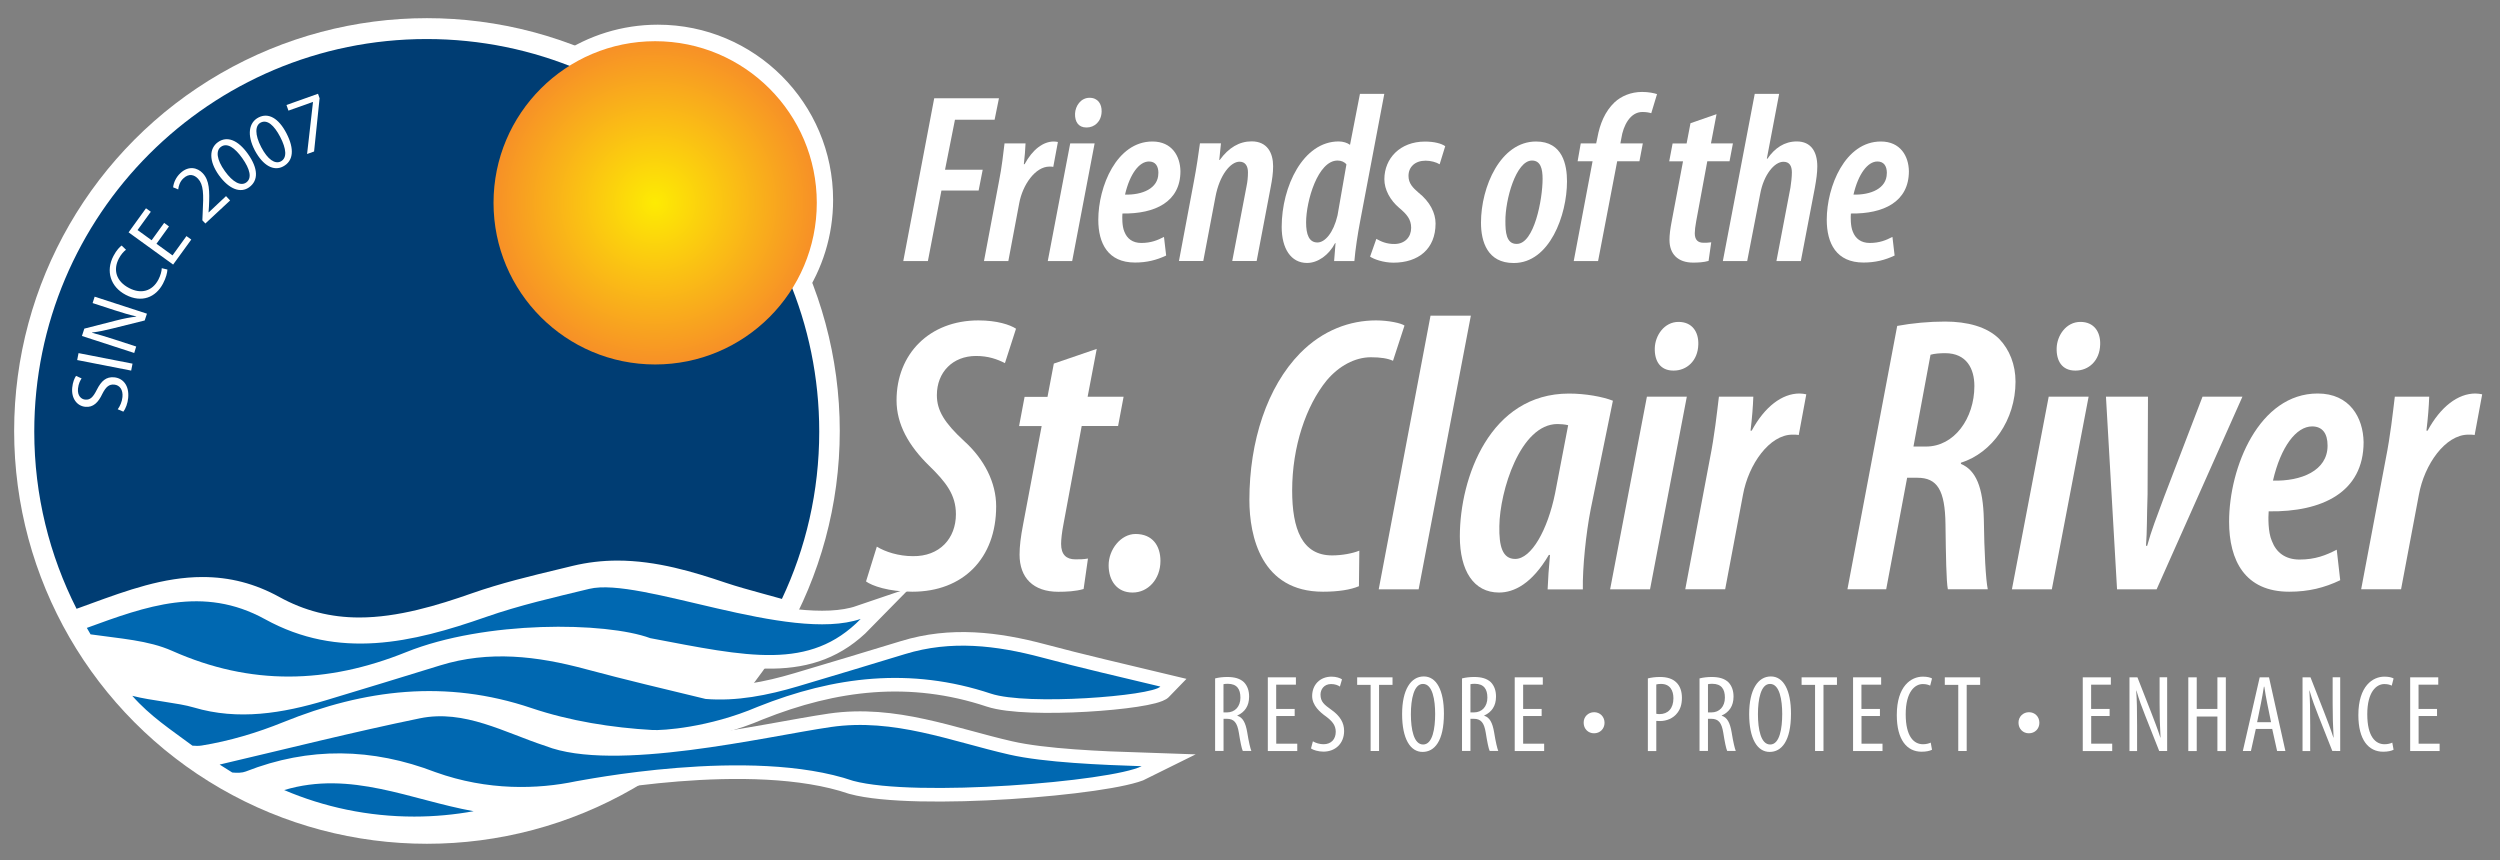 <?xml version="1.0" encoding="utf-8"?>
<!-- Generator: Adobe Illustrator 27.4.1, SVG Export Plug-In . SVG Version: 6.00 Build 0)  -->
<svg version="1.1" id="Layer_1" xmlns="http://www.w3.org/2000/svg" xmlns:xlink="http://www.w3.org/1999/xlink" x="0px" y="0px"
	 viewBox="0 0 367.66 126.49" style="enable-background:new 0 0 367.66 126.49;" xml:space="preserve">
<rect x="0" y="0" width="367.66" height="126.49" fill="#808080" stroke="none"/>
<style type="text/css">
	.st0{fill:#FFFFFF;stroke:#FFFFFF;stroke-width:6;stroke-miterlimit:10;}
	.st1{fill:#FFFFFF;stroke:#FFFFFF;stroke-width:4;stroke-miterlimit:10;}
	.st2{fill:#003D73;}
	.st3{fill:url(#SVGID_1_);}
	.st4{fill:#FFFFFF;}
	.st5{fill:#0068B1;}
</style>
<circle class="st0" cx="62.79" cy="63.38" r="57.71"/>
<g>
	<path class="st1" d="M29.78,84.86c4.02,0,7.72,0.96,11.31,2.94c3.67,2.02,7.52,3.01,11.76,3.01c5.65,0,11.52-1.79,16.5-3.54
		c4.3-1.51,8.75-2.58,13.05-3.61l1.81-0.44c2.12-0.51,4.34-0.78,6.59-0.78c5.77,0,11.23,1.68,15.89,3.25
		c1.73,0.58,3.52,1.07,5.41,1.59c0.9,0.24,1.8,0.49,2.72,0.75l0.17,0.05c3.52-7.46,5.49-15.8,5.49-24.6c0-7.39-1.4-14.44-3.93-20.93
		c2.51-3.77,3.97-8.29,3.97-13.15c0-13.13-10.64-23.77-23.77-23.77c-4.89,0-9.43,1.48-13.2,4c-6.46-2.5-13.47-3.88-20.8-3.88
		C30.89,5.75,5.04,31.6,5.04,63.48c0,9.38,2.25,18.22,6.22,26.05l0.45-0.16c0.57-0.21,1.14-0.41,1.71-0.62
		C18.65,86.84,24.07,84.86,29.78,84.86z"/>
	<path class="st1" d="M78.15,104.13c5.68,1.91,11.83,2.89,17.83,3.23c1.38,0.08,8.21-0.32,15.46-3.42
		c11.25-4.49,22.47-5.86,34.29-1.93c5.34,1.78,23.6,0.35,24.92-1.04c-5.87-1.41-11.68-2.74-17.43-4.28
		c-6.7-1.78-13.35-2.58-20.12-0.5c-5.24,1.6-10.49,3.18-15.74,4.74c-4.48,1.33-9.03,2.23-13.59,1.86
		c-5.94-1.44-11.82-2.82-17.65-4.39c-7.12-1.92-14.2-2.77-21.4-0.54c-5.57,1.73-11.15,3.42-16.74,5.11
		c-6.41,1.93-12.94,3.02-19.49,1.07c-2.33-0.69-6.09-0.96-9.04-1.71c2.66,3.01,5.62,4.93,8.85,7.33c0.47,0.04,0.93,0.05,1.36-0.02
		c4.09-0.66,8.16-1.88,12.01-3.44C53.64,101.36,65.58,99.89,78.15,104.13z"/>
	<path class="st1" d="M59.72,95.91c11.65-4.69,29.37-4.47,35.91-2.06c14.31,2.72,23.45,4.84,30.95-2.83
		c-10.53,3.59-32.46-6.23-39.92-4.42c-5.11,1.24-10.27,2.41-15.21,4.14c-10.85,3.8-21.61,6.31-32.48,0.32
		c-9.1-5.01-17.52-1.89-26.2,1.28c0.18,0.32,0.36,0.64,0.55,0.95c4.34,0.63,8.47,0.86,12,2.43C36.9,100.87,48.11,100.58,59.72,95.91
		z"/>
	<path class="st1" d="M122.18,106.92c-9.45,1.37-31.87,6.74-41.94,2.79c-6.04-1.97-11.93-5.42-18.5-4.07
		c-9.86,2.03-19.63,4.5-29.44,6.8c0.61,0.4,1.23,0.79,1.86,1.17c0.74,0.07,1.48,0.05,1.98-0.15c9.33-3.66,18.6-3.48,27.91,0.1
		c7.72,2.77,15.08,2.51,20.65,1.34c0.44-0.03,25.73-5.21,40.76-0.07c9.12,2.47,37.93,0.11,42.44-2.15
		c-5.78-0.19-14.35-0.53-19.48-1.71C139.86,109.02,131.5,105.57,122.18,106.92z"/>
	<path class="st1" d="M41.79,116.19c5.88,2.51,12.35,3.9,19.14,3.9c2.98,0,5.9-0.28,8.73-0.79
		C60.44,117.65,51.6,113.24,41.79,116.19z"/>
</g>
<path class="st2" d="M13.41,88.75c5.24-1.91,10.66-3.89,16.37-3.89c4.02,0,7.72,0.96,11.31,2.94c3.67,2.02,7.52,3.01,11.76,3.01
	c5.65,0,11.52-1.79,16.5-3.54c4.3-1.51,8.75-2.58,13.05-3.61l1.81-0.44c2.12-0.51,4.34-0.78,6.59-0.78c5.77,0,11.23,1.68,15.89,3.25
	c1.73,0.58,3.52,1.07,5.41,1.59c0.9,0.24,1.8,0.49,2.72,0.75l0.17,0.05c3.52-7.46,5.49-15.8,5.49-24.6
	c0-31.89-25.85-57.74-57.74-57.74C30.89,5.75,5.04,31.6,5.04,63.48c0,9.38,2.25,18.22,6.22,26.05l0.45-0.16
	C12.28,89.16,12.85,88.95,13.41,88.75z"/>
<radialGradient id="SVGID_1_" cx="96.345" cy="29.828" r="23.773" gradientTransform="matrix(1 0 0 1 -7.822922e-04 0)" gradientUnits="userSpaceOnUse">
	<stop  offset="0" style="stop-color:#FDEB03"/>
	<stop  offset="1" style="stop-color:#F79027"/>
</radialGradient>
<circle class="st3" cx="96.35" cy="29.83" r="23.77"/>
<g>
	<path class="st4" d="M137.39,14.45h9.52l-0.64,3.16h-5.83l-1.46,7.35h5.54l-0.6,3.06h-5.47l-1.99,10.37h-3.62L137.39,14.45z"/>
	<path class="st4" d="M144.71,38.39l2.2-11.69c0.43-2.13,0.64-4.16,0.82-5.61h3.09c-0.04,0.92-0.11,1.85-0.25,3.06h0.11
		c1.17-2.17,2.74-3.34,4.3-3.34c0.21,0,0.43,0.04,0.6,0.07l-0.68,3.66c-0.14-0.04-0.39-0.04-0.57-0.04c-2.06,0-3.94,2.66-4.44,5.4
		l-1.6,8.49H144.71z"/>
	<path class="st4" d="M154.09,38.39l3.3-17.3h3.59l-3.3,17.3H154.09z M159.77,18.75c-1.17,0-1.71-0.85-1.67-2.03
		c0.04-1.14,0.85-2.34,2.13-2.34c1.24,0,1.81,0.92,1.78,2.03c-0.04,1.49-1.07,2.34-2.2,2.34H159.77z"/>
	<path class="st4" d="M171.5,37.58c-1.42,0.67-2.84,1.03-4.58,1.03c-3.98,0-5.4-2.81-5.4-6.29c0-4.9,2.7-11.51,7.96-11.51
		c2.88,0,4.09,2.17,4.12,4.37c0,4.51-3.73,6.29-8.53,6.22c-0.04,0.5-0.07,1.85,0.28,2.66c0.39,1.03,1.21,1.67,2.49,1.67
		c1.42,0,2.38-0.39,3.34-0.89L171.5,37.58z M170.36,25.46c0-1.07-0.46-1.71-1.39-1.71c-1.42,0-2.81,1.81-3.52,4.87
		c2.52,0.07,4.9-0.89,4.9-3.13V25.46z"/>
	<path class="st4" d="M173.38,38.39l2.17-11.55c0.43-2.24,0.71-4.23,0.92-5.76h3.09l-0.25,2.45h0.07c1.31-1.81,2.88-2.74,4.69-2.74
		c2.31,0,3.16,1.71,3.16,3.66c0,1-0.14,1.95-0.36,3.09l-2.06,10.84h-3.59l2.1-10.98c0.14-0.68,0.21-1.31,0.21-2.06
		c0-0.92-0.39-1.56-1.24-1.56c-1.31,0-2.95,1.95-3.55,5.22l-1.78,9.38H173.38z"/>
	<path class="st4" d="M203.58,13.81l-3.55,18.72c-0.36,1.88-0.71,4.16-0.85,5.86h-2.98l0.21-2.63h-0.07
		c-0.92,1.78-2.56,2.91-4.12,2.91c-2.38,0-3.73-2.13-3.73-5.29c0-5.97,3.16-12.58,8.38-12.58c0.67,0,1.28,0.21,1.67,0.5l1.46-7.5
		H203.58z M198.01,24.18c-0.28-0.36-0.75-0.57-1.31-0.57c-2.88,0-4.62,5.93-4.62,9.1c0,1.78,0.43,2.95,1.67,2.95
		c1.1,0,2.35-1.42,2.95-3.98L198.01,24.18z"/>
	<path class="st4" d="M202.41,35.13c0.64,0.36,1.49,0.78,2.74,0.75c1.49-0.04,2.38-1.03,2.38-2.38c0-1.24-0.64-1.99-1.74-2.91
		c-1.35-1.14-2.2-2.7-2.2-4.23c0-3.06,2.31-5.54,5.97-5.54c1.35,0,2.42,0.28,2.98,0.68l-0.82,2.66c-0.53-0.32-1.31-0.53-2.06-0.53
		c-1.56,0-2.52,0.92-2.52,2.24c0,1.1,0.64,1.74,1.46,2.45c1.71,1.35,2.52,3.02,2.52,4.55c0,3.77-2.56,5.76-6.18,5.76
		c-1.49,0-2.88-0.5-3.45-0.89L202.41,35.13z"/>
	<path class="st4" d="M222.6,38.68c-3.84,0-4.8-3.13-4.8-5.93c0-5.29,2.88-11.94,8.1-11.94c3.94,0,4.55,3.48,4.55,5.86
		c0,4.97-2.56,12.01-7.82,12.01H222.6z M223.06,35.87c2.56,0,3.8-6.54,3.8-9.56c0-1.46-0.28-2.7-1.56-2.7
		c-2.35,0-3.94,5.76-3.91,8.92c0,1.56,0.11,3.34,1.64,3.34H223.06z"/>
	<path class="st4" d="M231.44,38.39l2.77-14.67h-2.2l0.46-2.63h2.27l0.18-0.85c0.36-1.99,1.1-3.84,2.52-5.19
		c0.99-0.92,2.42-1.53,4.05-1.53c0.99,0,1.78,0.18,2.2,0.32l-0.85,2.81c-0.36-0.11-0.75-0.18-1.31-0.18c-1.78,0-2.81,1.99-3.09,3.87
		l-0.14,0.75h3.3l-0.5,2.63h-3.27l-2.81,14.67H231.44z"/>
	<path class="st4" d="M252.44,16.79l-0.82,4.3h3.23l-0.5,2.63h-3.27l-1.63,8.81c-0.14,0.71-0.21,1.39-0.21,1.78
		c0,0.96,0.46,1.39,1.28,1.39c0.39,0,0.75,0,1.14-0.07l-0.39,2.74c-0.71,0.21-1.56,0.25-2.27,0.25c-2.27,0-3.48-1.28-3.48-3.34
		c0-0.75,0.11-1.6,0.32-2.7l1.67-8.85h-2.03l0.5-2.63h2.06l0.57-2.98L252.44,16.79z"/>
	<path class="st4" d="M253.37,38.39l4.69-24.59h3.59l-1.81,9.52l0.07,0.04c1.1-1.6,2.52-2.56,4.33-2.56c2.13,0,3.02,1.56,3.02,3.66
		c0,0.96-0.14,1.92-0.36,3.16l-2.06,10.77h-3.59l2.06-10.8c0.11-0.71,0.21-1.56,0.21-2.24c0-0.96-0.36-1.56-1.24-1.56
		c-1.35,0-2.91,1.95-3.41,4.69l-1.92,9.91H253.37z"/>
	<path class="st4" d="M278.63,37.58c-1.42,0.67-2.84,1.03-4.58,1.03c-3.98,0-5.4-2.81-5.4-6.29c0-4.9,2.7-11.51,7.96-11.51
		c2.88,0,4.09,2.17,4.12,4.37c0,4.51-3.73,6.29-8.53,6.22c-0.04,0.5-0.07,1.85,0.28,2.66c0.39,1.03,1.21,1.67,2.49,1.67
		c1.42,0,2.38-0.39,3.34-0.89L278.63,37.58z M277.49,25.46c0-1.07-0.46-1.71-1.39-1.71c-1.42,0-2.81,1.81-3.52,4.87
		c2.52,0.07,4.9-0.89,4.9-3.13V25.46z"/>
	<path class="st4" d="M128.95,80.39c1.22,0.76,3.2,1.4,5.29,1.4c3.96,0.06,6.34-2.62,6.34-6.17c0-2.85-1.45-4.71-3.96-7.15
		c-2.97-2.91-4.77-6.05-4.77-9.6c0-6.81,4.83-11.75,12.04-11.75c2.73,0,4.65,0.64,5.53,1.22l-1.63,5.06
		c-1.16-0.58-2.44-1.05-4.25-1.05c-3.43,0-5.76,2.39-5.76,5.76c0,2.27,1.11,4.07,4.01,6.75c2.97,2.68,4.71,6.11,4.71,9.6
		c0,7.68-4.89,12.56-12.33,12.56c-3.49,0-5.93-0.87-6.81-1.51L128.95,80.39z"/>
	<path class="st4" d="M161.29,51.31l-1.34,7.04h5.29l-0.81,4.3h-5.35l-2.68,14.43c-0.23,1.16-0.35,2.27-0.35,2.91
		c0,1.57,0.76,2.27,2.09,2.27c0.64,0,1.22,0,1.86-0.12l-0.64,4.48c-1.16,0.35-2.56,0.41-3.72,0.41c-3.72,0-5.7-2.09-5.7-5.47
		c0-1.22,0.17-2.62,0.52-4.42l2.73-14.48h-3.32l0.81-4.3h3.37l0.93-4.89L161.29,51.31z"/>
	<path class="st4" d="M166.53,87.14c-2.21,0-3.49-1.69-3.49-4.01c0-2.33,1.8-4.6,3.96-4.6c2.5,0,3.66,1.74,3.66,3.96
		c0,2.73-1.86,4.65-4.07,4.65H166.53z"/>
	<path class="st4" d="M199.85,86.21c-1.22,0.52-3.03,0.81-5.29,0.81c-9.07,0-10.82-8.14-10.82-13.49c0-8.67,2.62-16.64,7.45-21.58
		c3.37-3.43,7.39-4.83,11.17-4.83c1.86,0,3.72,0.41,4.19,0.76l-1.69,5.18c-0.76-0.35-1.8-0.52-3.26-0.52
		c-2.33,0-4.71,1.28-6.51,3.43c-3.02,3.72-5.06,9.71-5.06,16.17c0,5.64,1.45,9.54,5.87,9.54c1.45,0,3.02-0.29,4.01-0.7L199.85,86.21
		z"/>
	<path class="st4" d="M202.76,86.67l7.62-40.25h5.93l-7.68,40.25H202.76z"/>
	<path class="st4" d="M227.6,86.67c0.06-1.57,0.17-3.08,0.35-5.06h-0.17c-2.5,4.25-5.12,5.53-7.33,5.53c-3.72,0-5.76-3.2-5.76-8.26
		c0-8.61,4.42-21,16.05-21c2.44,0,4.94,0.46,6.46,1.05l-3.26,15.94c-0.7,3.55-1.22,8.67-1.16,11.81H227.6z M230.62,62.53
		c-0.52-0.12-1.11-0.17-1.57-0.17c-5.47,0-8.49,9.89-8.55,15.01c-0.06,2.97,0.46,4.83,2.33,4.83c2.38,0,4.77-4.25,5.87-9.66
		L230.62,62.53z"/>
	<path class="st4" d="M236.79,86.67l5.41-28.33h5.87l-5.41,28.33H236.79z M246.09,54.5c-1.92,0-2.79-1.4-2.73-3.32
		c0.06-1.86,1.4-3.84,3.49-3.84c2.04,0,2.97,1.51,2.91,3.32c-0.06,2.44-1.74,3.84-3.61,3.84H246.09z"/>
	<path class="st4" d="M247.84,86.67l3.61-19.14c0.7-3.49,1.05-6.81,1.34-9.19h5.06c-0.06,1.51-0.17,3.03-0.41,5h0.17
		c1.92-3.55,4.48-5.47,7.04-5.47c0.35,0,0.7,0.06,0.99,0.12l-1.11,5.99c-0.23-0.06-0.64-0.06-0.93-0.06c-3.37,0-6.46,4.36-7.27,8.84
		l-2.62,13.9H247.84z"/>
	<path class="st4" d="M279.01,47.93c2.21-0.41,4.71-0.64,7.04-0.64c3.26,0,6.17,0.76,7.97,2.56c1.51,1.57,2.39,3.78,2.39,6.28
		c0,5.64-3.43,10.47-8.03,11.92v0.17c2.21,0.93,3.26,3.43,3.37,8.14c0.06,4.77,0.29,8.96,0.58,10.3h-5.87
		c-0.23-1.11-0.29-4.94-0.35-9.54c-0.06-5.06-1.22-6.86-4.13-6.86h-1.51l-3.08,16.4h-5.7L279.01,47.93z M281.4,65.67h1.86
		c4.13,0,7.1-4.13,7.1-8.9c0-2.5-1.11-4.83-4.3-4.83c-0.76,0-1.57,0.06-2.15,0.23L281.4,65.67z"/>
	<path class="st4" d="M295.88,86.67l5.41-28.33h5.87l-5.41,28.33H295.88z M305.19,54.5c-1.92,0-2.79-1.4-2.73-3.32
		c0.06-1.86,1.4-3.84,3.49-3.84c2.04,0,2.97,1.51,2.91,3.32c-0.06,2.44-1.74,3.84-3.61,3.84H305.19z"/>
	<path class="st4" d="M315.89,58.34l-0.06,14.37c-0.12,3.55-0.06,5.18-0.23,7.56h0.17c0.64-2.33,1.34-4.07,2.5-7.21l5.64-14.72h5.87
		l-12.62,28.33h-5.82l-1.63-28.33H315.89z"/>
	<path class="st4" d="M344.16,85.33c-2.33,1.11-4.65,1.69-7.5,1.69c-6.51,0-8.84-4.59-8.84-10.3c0-8.03,4.42-18.85,13.03-18.85
		c4.71,0,6.69,3.55,6.75,7.15c0,7.39-6.11,10.3-13.96,10.18c-0.06,0.81-0.12,3.02,0.47,4.36c0.64,1.69,1.98,2.73,4.07,2.73
		c2.33,0,3.9-0.64,5.47-1.45L344.16,85.33z M342.3,65.5c0-1.75-0.76-2.79-2.27-2.79c-2.33,0-4.6,2.97-5.76,7.97
		c4.13,0.12,8.03-1.45,8.03-5.12V65.5z"/>
	<path class="st4" d="M347.24,86.67l3.61-19.14c0.7-3.49,1.05-6.81,1.34-9.19h5.06c-0.06,1.51-0.17,3.03-0.41,5h0.17
		c1.92-3.55,4.48-5.47,7.04-5.47c0.35,0,0.7,0.06,0.99,0.12l-1.11,5.99c-0.23-0.06-0.64-0.06-0.93-0.06c-3.37,0-6.46,4.36-7.27,8.84
		l-2.62,13.9H347.24z"/>
</g>
<g>
	<g>
		<path class="st4" d="M178.7,99.77c0.53-0.14,1.17-0.21,1.79-0.21c1.08,0,1.88,0.23,2.45,0.77c0.53,0.55,0.76,1.27,0.76,2.12
			c0,1.38-0.64,2.28-1.74,2.78v0.03c0.8,0.24,1.22,1.01,1.46,2.43c0.24,1.5,0.47,2.41,0.61,2.75h-1.26
			c-0.16-0.32-0.37-1.35-0.58-2.69c-0.24-1.48-0.71-2.04-1.77-2.04h-0.48v4.73h-1.24V99.77z M179.93,104.77h0.51
			c1.19,0,1.98-0.87,1.98-2.17c0-1.26-0.51-2.03-1.85-2.04c-0.24,0-0.48,0.02-0.64,0.06V104.77z"/>
		<path class="st4" d="M190.41,105.3h-2.72v4.07h3.09v1.08h-4.33V99.61h4.13v1.08h-2.9v3.57h2.72V105.3z"/>
		<path class="st4" d="M193.08,109.02c0.37,0.24,1.01,0.43,1.56,0.43c1.13,0,1.8-0.74,1.8-1.83c0-1-0.58-1.61-1.43-2.25
			c-0.85-0.6-2.04-1.61-2.04-3.01c0-1.64,1.14-2.85,2.86-2.85c0.68,0,1.27,0.21,1.53,0.4l-0.31,1.06c-0.27-0.19-0.72-0.37-1.29-0.37
			c-1.06,0-1.56,0.81-1.56,1.54c0,1.08,0.56,1.5,1.59,2.24c1.3,0.92,1.88,1.91,1.88,3.12c0,1.87-1.32,3.04-3.04,3.04
			c-0.74,0-1.53-0.24-1.83-0.47L193.08,109.02z"/>
		<path class="st4" d="M201.57,100.72h-1.98v-1.11h5.2v1.11h-1.98v9.73h-1.24V100.72z"/>
		<path class="st4" d="M212.35,104.95c0,4.07-1.4,5.63-3.14,5.63c-1.8,0-3.01-1.91-3.01-5.57c0-3.59,1.29-5.53,3.19-5.53
			C211.24,99.48,212.35,101.49,212.35,104.95z M207.49,105.03c0,2.24,0.43,4.46,1.8,4.46c1.4,0,1.77-2.37,1.77-4.49
			c0-2.03-0.37-4.42-1.79-4.42C207.93,100.57,207.49,102.83,207.49,105.03z"/>
		<path class="st4" d="M215.01,99.77c0.53-0.14,1.17-0.21,1.79-0.21c1.08,0,1.88,0.23,2.45,0.77c0.53,0.55,0.76,1.27,0.76,2.12
			c0,1.38-0.64,2.28-1.74,2.78v0.03c0.8,0.24,1.22,1.01,1.46,2.43c0.24,1.5,0.47,2.41,0.61,2.75h-1.26
			c-0.16-0.32-0.37-1.35-0.58-2.69c-0.24-1.48-0.71-2.04-1.77-2.04h-0.48v4.73h-1.24V99.77z M216.25,104.77h0.51
			c1.19,0,1.98-0.87,1.98-2.17c0-1.26-0.51-2.03-1.85-2.04c-0.24,0-0.48,0.02-0.64,0.06V104.77z"/>
		<path class="st4" d="M226.72,105.3H224v4.07h3.09v1.08h-4.33V99.61h4.13v1.08H224v3.57h2.72V105.3z"/>
		<path class="st4" d="M232.9,106.3c-0.02-0.9,0.68-1.56,1.54-1.56c0.85,0,1.53,0.64,1.53,1.56c0,0.88-0.66,1.54-1.54,1.54
			C233.58,107.85,232.9,107.2,232.9,106.3z"/>
		<path class="st4" d="M242.34,99.77c0.5-0.13,1.09-0.21,1.8-0.21c1,0,1.83,0.24,2.4,0.81c0.53,0.51,0.81,1.3,0.81,2.24
			c0,1-0.24,1.67-0.66,2.22c-0.6,0.81-1.59,1.21-2.56,1.21c-0.21,0-0.37,0-0.55-0.02v4.44h-1.24V99.77z M243.58,104.97
			c0.15,0.03,0.27,0.05,0.48,0.05c1.22,0,2.04-0.81,2.04-2.33c0-1.11-0.47-2.11-1.83-2.11c-0.29,0-0.53,0.03-0.69,0.08V104.97z"/>
		<path class="st4" d="M249.94,99.77c0.53-0.14,1.17-0.21,1.79-0.21c1.08,0,1.88,0.23,2.45,0.77c0.53,0.55,0.76,1.27,0.76,2.12
			c0,1.38-0.64,2.28-1.74,2.78v0.03c0.8,0.24,1.22,1.01,1.46,2.43c0.24,1.5,0.47,2.41,0.61,2.75h-1.26
			c-0.16-0.32-0.37-1.35-0.58-2.69c-0.24-1.48-0.71-2.04-1.77-2.04h-0.48v4.73h-1.24V99.77z M251.18,104.77h0.51
			c1.19,0,1.98-0.87,1.98-2.17c0-1.26-0.51-2.03-1.85-2.04c-0.24,0-0.48,0.02-0.64,0.06V104.77z"/>
		<path class="st4" d="M263.39,104.95c0,4.07-1.4,5.63-3.14,5.63c-1.8,0-3.01-1.91-3.01-5.57c0-3.59,1.29-5.53,3.19-5.53
			C262.28,99.48,263.39,101.49,263.39,104.95z M258.53,105.03c0,2.24,0.43,4.46,1.8,4.46c1.4,0,1.77-2.37,1.77-4.49
			c0-2.03-0.37-4.42-1.79-4.42C258.96,100.57,258.53,102.83,258.53,105.03z"/>
		<path class="st4" d="M266.93,100.72h-1.98v-1.11h5.2v1.11h-1.98v9.73h-1.24V100.72z"/>
		<path class="st4" d="M276.48,105.3h-2.72v4.07h3.09v1.08h-4.33V99.61h4.13v1.08h-2.9v3.57h2.72V105.3z"/>
		<path class="st4" d="M284.13,110.26c-0.34,0.18-0.87,0.29-1.54,0.29c-2.12,0-3.64-1.71-3.64-5.39c0-4.28,2.12-5.65,3.83-5.65
			c0.66,0,1.13,0.13,1.35,0.27l-0.27,1.05c-0.26-0.11-0.53-0.23-1.09-0.23c-1.16,0-2.51,1.13-2.51,4.44s1.22,4.41,2.54,4.41
			c0.47,0,0.88-0.11,1.14-0.24L284.13,110.26z"/>
		<path class="st4" d="M287.99,100.72h-1.98v-1.11h5.2v1.11h-1.98v9.73h-1.24V100.72z"/>
		<path class="st4" d="M296.85,106.3c-0.02-0.9,0.68-1.56,1.54-1.56c0.85,0,1.53,0.64,1.53,1.56c0,0.88-0.66,1.54-1.54,1.54
			C297.53,107.85,296.85,107.2,296.85,106.3z"/>
		<path class="st4" d="M310.26,105.3h-2.72v4.07h3.09v1.08h-4.33V99.61h4.13v1.08h-2.9v3.57h2.72V105.3z"/>
		<path class="st4" d="M313.17,110.45V99.61h1.17l1.99,5.08c0.45,1.16,1.01,2.61,1.38,3.78h0.03c-0.1-1.71-0.14-3.1-0.14-4.99v-3.88
			h1.11v10.84h-1.17l-2.06-5.21c-0.44-1.09-0.9-2.33-1.29-3.68h-0.03c0.1,1.45,0.13,2.83,0.13,5.15v3.75H313.17z"/>
		<path class="st4" d="M323.06,99.61v4.65h3.04v-4.65h1.24v10.84h-1.24v-5.07h-3.04v5.07h-1.24V99.61H323.06z"/>
		<path class="st4" d="M331.75,107.2l-0.72,3.25h-1.19l2.48-10.84h1.37l2.41,10.84h-1.22l-0.72-3.25H331.75z M333.99,106.21
			l-0.56-2.75c-0.16-0.77-0.31-1.67-0.43-2.48h-0.06c-0.13,0.82-0.29,1.75-0.44,2.48l-0.56,2.75H333.99z"/>
		<path class="st4" d="M338.62,110.45V99.61h1.17l1.99,5.08c0.45,1.16,1.01,2.61,1.38,3.78h0.03c-0.1-1.71-0.14-3.1-0.14-4.99v-3.88
			h1.11v10.84H343l-2.06-5.21c-0.44-1.09-0.9-2.33-1.29-3.68h-0.03c0.1,1.45,0.13,2.83,0.13,5.15v3.75H338.62z"/>
		<path class="st4" d="M352.01,110.26c-0.34,0.18-0.87,0.29-1.54,0.29c-2.12,0-3.64-1.71-3.64-5.39c0-4.28,2.12-5.65,3.83-5.65
			c0.66,0,1.13,0.13,1.35,0.27l-0.27,1.05c-0.26-0.11-0.53-0.23-1.09-0.23c-1.16,0-2.51,1.13-2.51,4.44s1.22,4.41,2.54,4.41
			c0.47,0,0.88-0.11,1.14-0.24L352.01,110.26z"/>
		<path class="st4" d="M358.41,105.3h-2.72v4.07h3.09v1.08h-4.33V99.61h4.13v1.08h-2.9v3.57h2.72V105.3z"/>
	</g>
</g>
<g>
	<path class="st5" d="M78.15,104.13c5.68,1.91,11.83,2.89,17.83,3.23c1.38,0.08,8.21-0.32,15.46-3.42
		c11.25-4.49,22.47-5.86,34.29-1.93c5.34,1.78,23.6,0.35,24.92-1.04c-5.87-1.41-11.68-2.74-17.43-4.28
		c-6.7-1.78-13.35-2.58-20.12-0.5c-5.24,1.6-10.49,3.18-15.74,4.74c-4.48,1.33-9.03,2.23-13.59,1.86
		c-5.94-1.44-11.82-2.82-17.65-4.39c-7.12-1.92-14.2-2.77-21.4-0.54c-5.57,1.73-11.15,3.42-16.74,5.11
		c-6.41,1.93-12.94,3.02-19.49,1.07c-2.33-0.69-6.09-0.96-9.04-1.71c2.66,3.01,5.62,4.93,8.85,7.33c0.47,0.04,0.93,0.05,1.36-0.02
		c4.09-0.66,8.16-1.88,12.01-3.44C53.64,101.36,65.58,99.89,78.15,104.13z"/>
	<path class="st5" d="M59.72,95.91c11.65-4.69,29.37-4.47,35.91-2.06c14.31,2.72,23.45,4.84,30.95-2.83
		c-10.53,3.59-32.46-6.23-39.92-4.42c-5.11,1.24-10.27,2.41-15.21,4.14c-10.85,3.8-21.61,6.31-32.48,0.32
		c-9.1-5.01-17.52-1.89-26.2,1.28c0.18,0.32,0.36,0.64,0.55,0.95c4.34,0.63,8.47,0.86,12,2.43C36.9,100.87,48.11,100.58,59.72,95.91
		z"/>
	<path class="st5" d="M122.18,106.92c-9.45,1.37-31.87,6.74-41.94,2.79c-6.04-1.97-11.93-5.42-18.5-4.07
		c-9.86,2.03-19.63,4.5-29.44,6.8c0.61,0.4,1.23,0.79,1.86,1.17c0.74,0.07,1.48,0.05,1.98-0.15c9.33-3.66,18.6-3.48,27.91,0.1
		c7.72,2.77,15.08,2.51,20.65,1.34c0.44-0.03,25.73-5.21,40.76-0.07c9.12,2.47,37.93,0.11,42.44-2.15
		c-5.78-0.19-14.35-0.53-19.48-1.71C139.86,109.02,131.5,105.57,122.18,106.92z"/>
	<path class="st5" d="M41.79,116.19c5.88,2.51,12.35,3.9,19.14,3.9c2.98,0,5.9-0.28,8.73-0.79
		C60.44,117.65,51.6,113.24,41.79,116.19z"/>
</g>
<g>
	<path class="st4" d="M17.31,60.19c0.33-0.44,0.64-1.1,0.7-1.81c0.1-1.06-0.4-1.74-1.21-1.82c-0.75-0.07-1.22,0.32-1.75,1.36
		c-0.59,1.27-1.35,2.02-2.49,1.91c-1.25-0.12-2.09-1.25-1.94-2.81c0.08-0.82,0.33-1.4,0.56-1.74l0.82,0.37
		c-0.17,0.25-0.46,0.76-0.53,1.49c-0.11,1.1,0.51,1.58,1.06,1.63c0.75,0.07,1.17-0.38,1.71-1.45c0.66-1.31,1.38-1.94,2.56-1.83
		c1.24,0.12,2.23,1.14,2.05,3.04c-0.07,0.78-0.38,1.6-0.71,2.01L17.31,60.19z"/>
	<path class="st4" d="M11.55,51.93l7.94,1.55l-0.2,1.02l-7.94-1.55L11.55,51.93z"/>
	<path class="st4" d="M19.74,51.91l-7.69-2.5l0.35-1.08l4.69-1.2c1.09-0.28,2.04-0.46,2.95-0.57l0-0.03c-1.06-0.24-2-0.52-3.2-0.91
		l-3.22-1.05l0.3-0.94l7.69,2.5l-0.33,1l-4.7,1.17c-1.03,0.26-2.08,0.49-3.04,0.6v0.04c0.99,0.26,1.92,0.54,3.2,0.95l3.29,1.07
		L19.74,51.91z"/>
	<path class="st4" d="M24.62,39.64c-0.01,0.43-0.19,1.2-0.65,2.07c-1.06,2.02-3.13,2.88-5.48,1.65c-2.24-1.17-2.97-3.49-1.81-5.71
		c0.47-0.89,0.95-1.36,1.21-1.54l0.64,0.62c-0.35,0.26-0.74,0.7-1.05,1.29c-0.88,1.68-0.39,3.36,1.5,4.34
		c1.75,0.92,3.41,0.49,4.32-1.25c0.29-0.56,0.48-1.2,0.49-1.67L24.62,39.64z"/>
	<path class="st4" d="M24.85,33.3l-1.84,2.55l2.36,1.71l2.05-2.84l0.71,0.51l-2.67,3.68l-6.55-4.74l2.56-3.54l0.71,0.51l-1.95,2.69
		l2.07,1.5l1.84-2.55L24.85,33.3z"/>
	<path class="st4" d="M30.2,32.87l-0.44-0.47l0.05-1.15c0.15-2.75,0.12-4.1-0.68-4.96c-0.54-0.58-1.32-0.85-2.17-0.05
		c-0.52,0.48-0.7,1.15-0.75,1.62l-0.75-0.31c0.08-0.7,0.41-1.47,1.07-2.09c1.22-1.15,2.53-0.8,3.29,0.02
		c0.99,1.05,1.02,2.61,0.91,4.89l-0.06,0.85l0.02,0.02l2.55-2.4l0.6,0.64L30.2,32.87z"/>
	<path class="st4" d="M36.45,22.62c1.54,2.16,1.58,3.93,0.18,4.93c-1.24,0.88-2.91,0.32-4.43-1.77c-1.52-2.13-1.43-3.96-0.14-4.88
		C33.4,19.95,35.01,20.6,36.45,22.62z M33.07,25.17c1.18,1.65,2.35,2.23,3.14,1.67c0.88-0.63,0.57-1.95-0.58-3.58
		c-1.11-1.56-2.24-2.31-3.13-1.67C31.73,22.13,31.83,23.44,33.07,25.17z"/>
	<path class="st4" d="M42.12,19.59c1.22,2.35,1.03,4.1-0.5,4.9c-1.35,0.7-2.92-0.09-4.14-2.36c-1.21-2.32-0.87-4.12,0.53-4.85
		C39.47,16.52,40.97,17.38,42.12,19.59z M38.42,21.65c0.94,1.8,2.02,2.53,2.87,2.09c0.96-0.5,0.83-1.85-0.09-3.62
		c-0.89-1.7-1.9-2.59-2.87-2.09C37.52,18.46,37.44,19.77,38.42,21.65z"/>
	<path class="st4" d="M46.77,13.79L47,14.45l-0.81,7.83l-1.03,0.37l0.87-7.64l-0.01-0.02l-3.6,1.28l-0.29-0.83L46.77,13.79z"/>
</g>
</svg>
